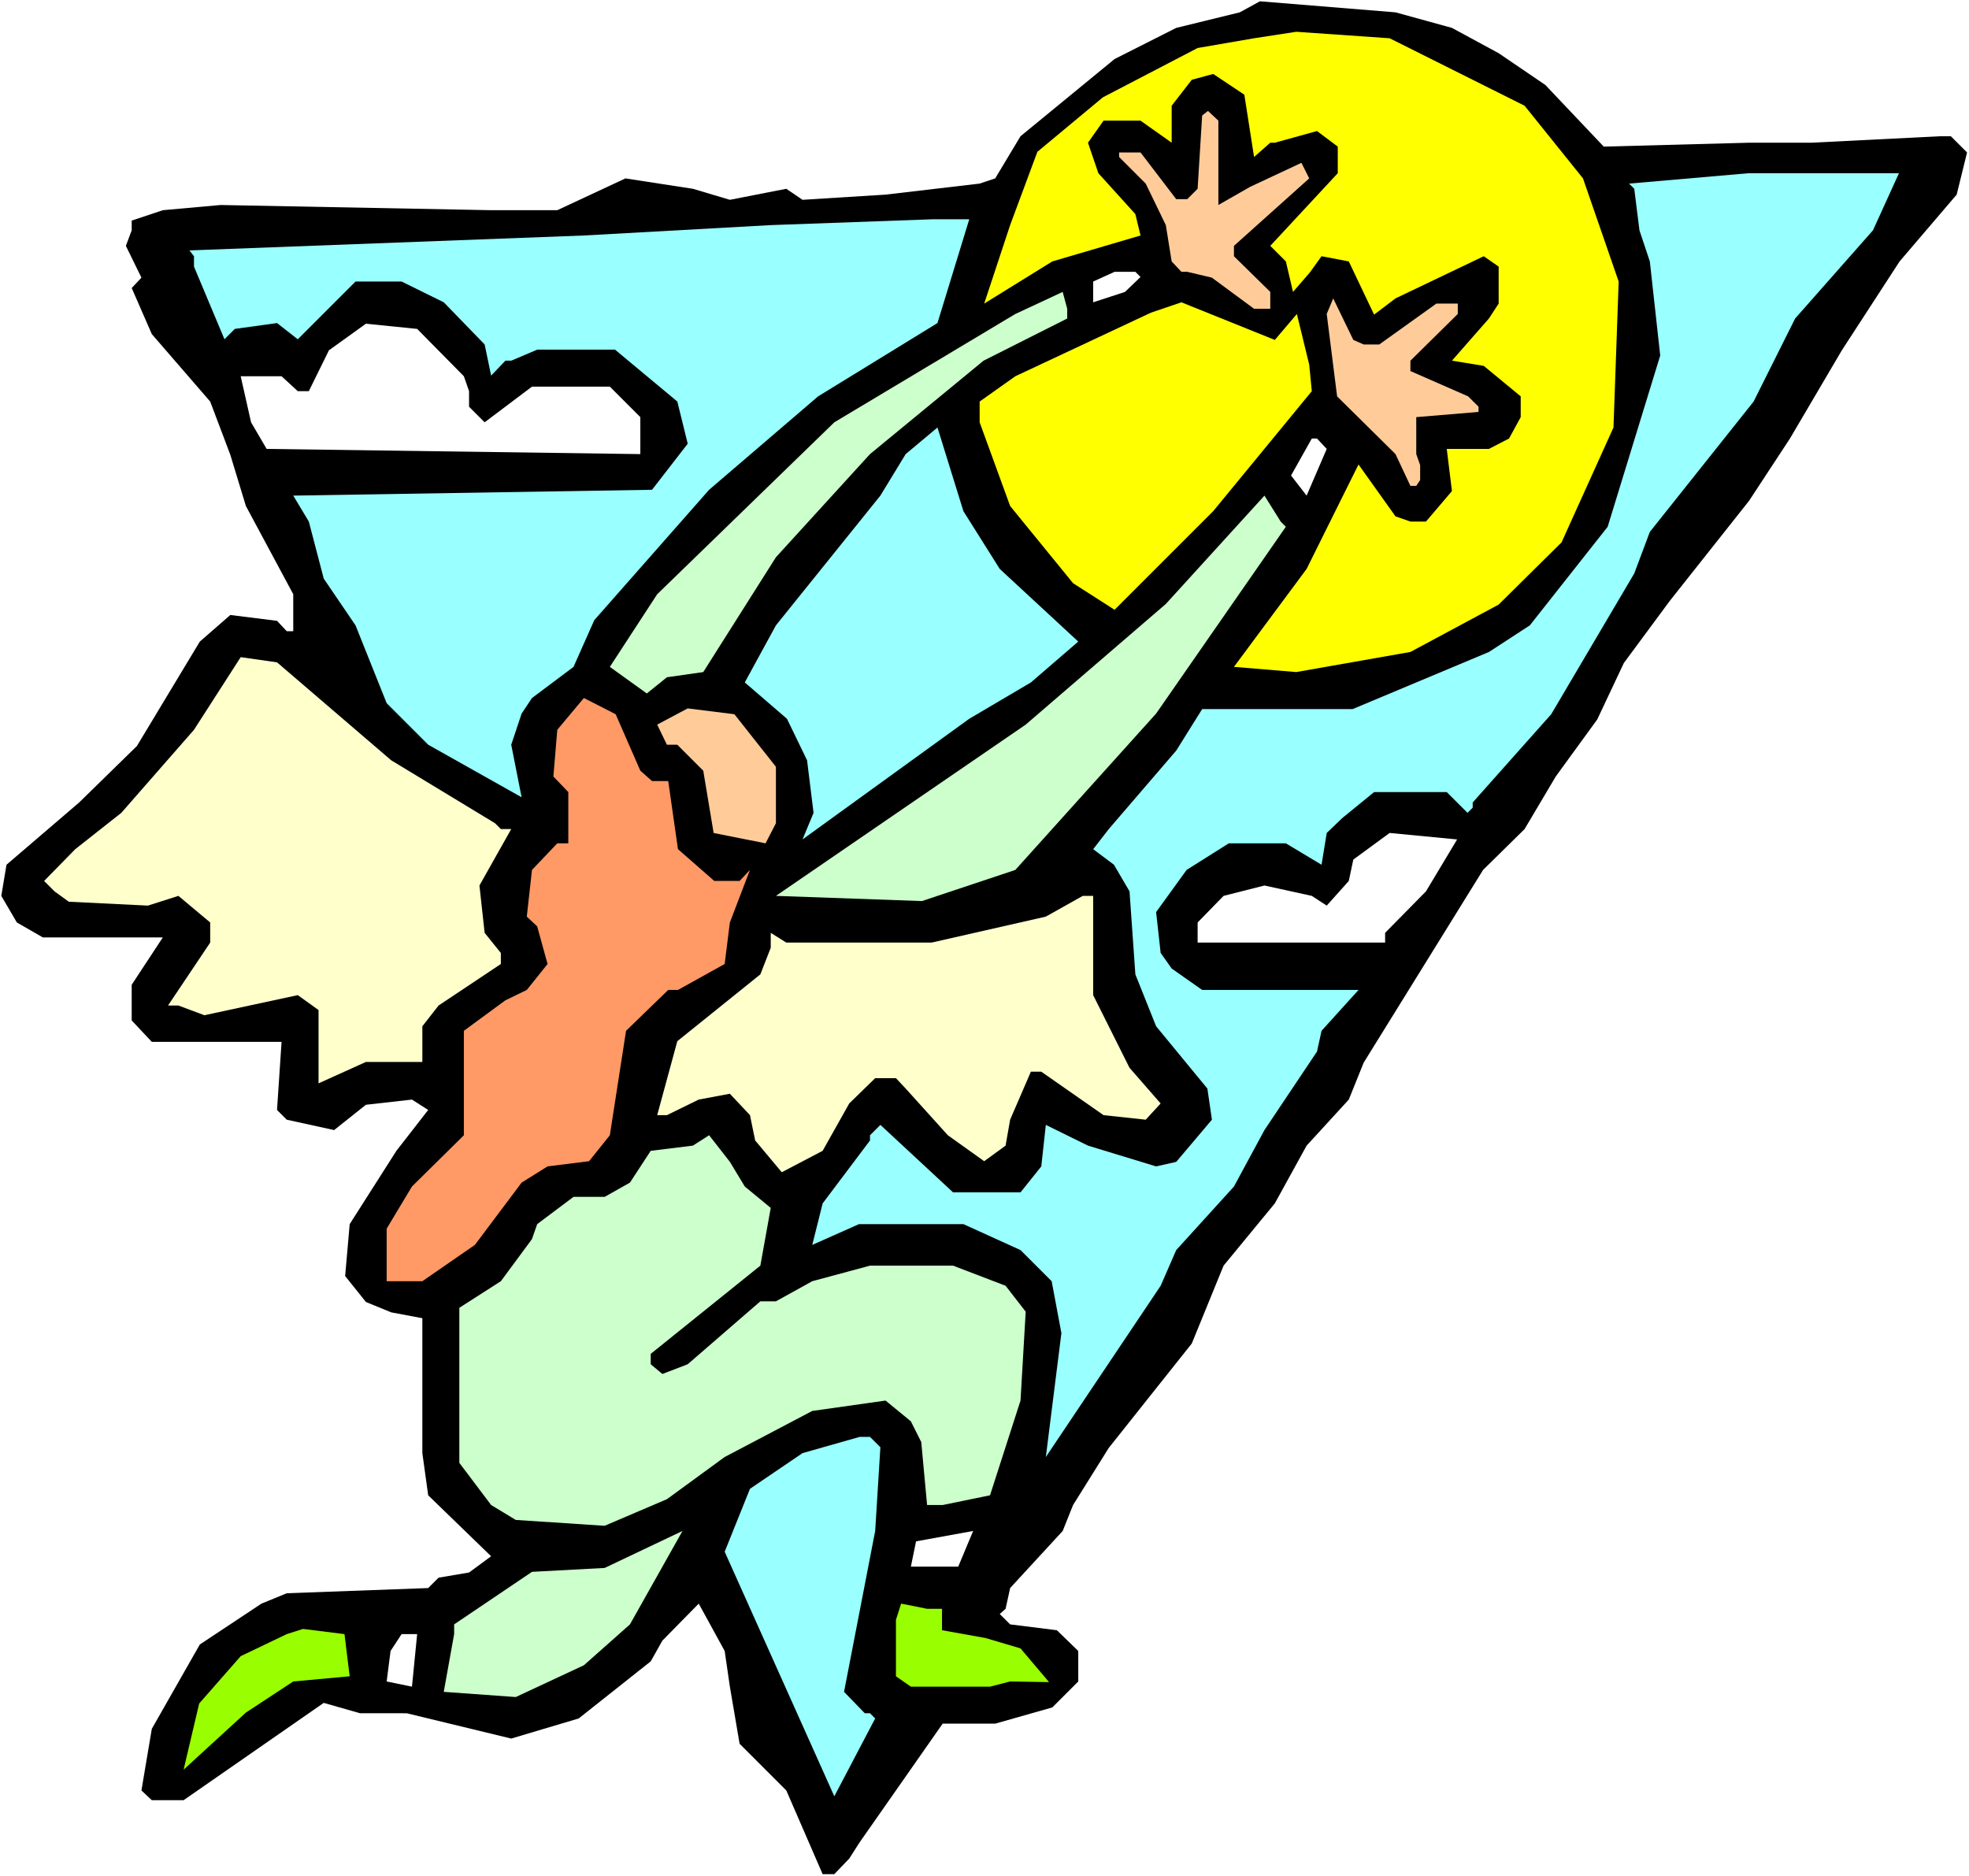 <?xml version="1.0" encoding="UTF-8" standalone="no"?>
<svg
   version="1.0"
   width="129.766mm"
   height="123.647mm"
   id="svg26"
   sodipodi:docname="Reaching 1.wmf"
   xmlns:inkscape="http://www.inkscape.org/namespaces/inkscape"
   xmlns:sodipodi="http://sodipodi.sourceforge.net/DTD/sodipodi-0.dtd"
   xmlns="http://www.w3.org/2000/svg"
   xmlns:svg="http://www.w3.org/2000/svg">
  <rect width="100%" height="100%" fill="#808080" stroke="none"/>
  <sodipodi:namedview
     id="namedview26"
     pagecolor="#ffffff"
     bordercolor="#000000"
     borderopacity="0.25"
     inkscape:showpageshadow="2"
     inkscape:pageopacity="0.0"
     inkscape:pagecheckerboard="0"
     inkscape:deskcolor="#d1d1d1"
     inkscape:document-units="mm" />
  <defs
     id="defs1">
    <pattern
       id="WMFhbasepattern"
       patternUnits="userSpaceOnUse"
       width="6"
       height="6"
       x="0"
       y="0" />
  </defs>
  <path
     style="fill:#ffffff;fill-opacity:1;fill-rule:evenodd;stroke:none"
     d="M 0,467.327 H 490.455 V 0 H 0 Z"
     id="path1" />
  <path
     style="fill:#000000;fill-opacity:1;fill-rule:evenodd;stroke:none"
     d="m 361.66,6.948 11.635,6.302 11.635,7.918 14.544,15.351 36.198,-0.97 h 15.514 l 32.158,-1.616 h 2.586 l 4.04,4.04 -2.586,10.504 -14.221,16.644 -14.382,22.138 -12.928,21.977 -10.181,15.513 -19.715,24.885 -11.474,15.513 -6.626,14.059 -10.342,14.22 -7.757,13.089 -10.342,10.18 -29.734,47.993 -3.717,9.211 -10.504,11.473 -7.918,14.382 -12.766,15.513 -7.918,19.391 -20.685,26.016 -8.888,14.22 -2.586,6.464 -13.09,14.22 -1.131,5.171 -1.454,1.293 2.586,2.585 11.635,1.454 5.333,5.171 v 7.595 l -6.464,6.464 -14.221,4.04 h -13.09 l -20.685,29.572 -2.586,4.04 -3.717,3.878 h -2.909 l -9.05,-20.845 -11.635,-11.635 -2.424,-14.22 -1.293,-8.888 -6.464,-11.796 -9.05,9.211 -2.909,5.171 -17.938,14.22 -16.806,5.009 -26.018,-6.302 H 89.688 l -9.05,-2.585 -34.906,24.239 h -7.918 l -2.586,-2.424 2.586,-15.351 11.958,-21.007 15.352,-10.18 6.302,-2.585 35.229,-1.293 2.586,-2.585 7.595,-1.293 5.494,-4.04 -15.675,-15.19 -1.454,-10.504 v -33.611 l -7.757,-1.454 -6.302,-2.585 -5.171,-6.464 1.131,-12.927 11.635,-18.26 7.918,-10.18 -4.04,-2.585 -11.474,1.293 -7.918,6.302 -11.797,-2.585 -2.424,-2.424 1.131,-16.967 H 37.814 l -5.01,-5.333 v -8.888 l 7.757,-11.796 H 10.666 l -6.464,-3.717 -3.878,-6.625 1.293,-7.756 18.099,-15.513 14.382,-14.059 15.675,-26.016 7.595,-6.625 11.635,1.454 2.424,2.585 h 1.616 v -9.211 L 61.246,126.042 57.368,113.277 52.358,100.026 37.814,83.22 32.805,71.747 l 2.424,-2.585 -3.878,-7.918 1.454,-3.878 v -2.424 l 7.757,-2.585 14.382,-1.293 67.387,1.293 h 16.483 l 16.968,-7.918 16.806,2.585 9.211,2.747 14.059,-2.747 4.04,2.747 20.685,-1.293 23.432,-2.747 3.878,-1.293 6.302,-10.504 23.432,-19.23 15.352,-7.756 15.837,-3.878 5.01,-2.747 33.774,2.747 z"
     id="path2" />
  <path
     style="fill:#ffff00;fill-opacity:1;fill-rule:evenodd;stroke:none"
     d="m 379.76,26.34 14.544,18.098 8.888,25.693 -1.293,36.358 -12.928,28.602 -15.675,15.513 -21.978,11.796 -28.442,5.009 -15.514,-1.293 18.099,-24.401 12.928,-26.016 9.211,12.927 3.717,1.293 h 3.878 l 6.464,-7.595 -1.293,-10.504 h 10.504 l 5.01,-2.585 2.909,-5.333 v -5.171 l -9.211,-7.595 -7.918,-1.293 9.211,-10.504 2.424,-3.717 v -9.211 l -3.717,-2.585 -21.978,10.504 -5.333,4.04 -6.302,-13.251 -6.787,-1.293 -2.909,4.04 -4.202,4.848 -1.778,-7.595 -3.878,-3.878 16.806,-18.098 v -6.625 l -5.171,-3.878 -10.504,2.909 h -1.131 l -4.04,3.555 -2.424,-15.513 -7.757,-5.171 -5.333,1.454 -5.01,6.464 v 9.211 l -7.757,-5.494 h -9.211 l -3.878,5.494 2.586,7.595 9.211,10.18 1.293,5.333 -21.978,6.464 -16.968,10.504 6.464,-19.553 6.787,-18.26 16.322,-13.574 23.594,-12.281 14.059,-2.424 10.504,-1.616 23.27,1.616 z"
     id="path3" />
  <path
     style="fill:#ffcc99;fill-opacity:1;fill-rule:evenodd;stroke:none"
     d="m 303.484,51.063 7.918,-4.525 12.766,-5.979 1.939,3.878 -18.746,16.806 v 2.585 l 9.05,8.888 v 4.201 h -4.04 l -10.504,-7.756 -6.141,-1.454 h -1.454 l -2.424,-2.585 -1.454,-9.049 -5.01,-10.342 -6.626,-6.625 v -1.131 h 5.333 l 8.888,11.635 h 2.747 l 2.586,-2.585 1.131,-18.26 1.454,-1.131 2.586,2.424 z"
     id="path4" />
  <path
     style="fill:#99ffff;fill-opacity:1;fill-rule:evenodd;stroke:none"
     d="m 466.539,57.365 -19.392,21.977 -10.342,20.684 -25.856,32.48 -3.878,10.342 -20.685,35.066 -19.554,21.977 v 1.293 l -1.293,1.293 -5.171,-5.171 h -18.099 l -7.918,6.464 -3.878,3.717 -1.293,7.918 -8.888,-5.333 h -14.221 l -10.504,6.625 -7.595,10.504 1.131,10.18 2.747,3.878 7.595,5.333 h 38.946 l -9.211,10.18 -1.131,5.171 -13.09,19.553 -7.595,14.059 -14.382,15.836 -3.878,8.888 -28.603,42.661 3.878,-30.864 -2.424,-12.927 -7.757,-7.756 -14.221,-6.464 h -26.018 l -11.635,5.171 2.586,-10.342 11.797,-15.675 v -1.293 l 2.586,-2.585 18.099,16.806 h 16.806 l 5.171,-6.464 1.131,-10.342 10.504,5.171 16.968,5.171 5.01,-1.131 8.888,-10.504 -1.131,-7.756 -12.766,-15.513 -5.171,-12.927 -1.454,-20.684 -3.878,-6.625 -5.171,-3.878 3.878,-5.009 16.806,-19.553 6.464,-10.342 h 37.491 l 33.936,-14.22 10.181,-6.625 19.392,-24.562 13.09,-42.661 -2.586,-23.431 -2.586,-7.756 -1.293,-10.342 -1.293,-1.293 29.734,-2.585 h 37.491 z"
     id="path5" />
  <path
     style="fill:#99ffff;fill-opacity:1;fill-rule:evenodd;stroke:none"
     d="m 233.512,80.473 -29.734,18.26 -27.149,23.269 -28.603,32.48 -5.171,11.635 -10.342,7.756 -2.586,3.878 -2.586,7.756 2.586,13.089 -23.27,-13.089 -10.342,-10.342 -7.757,-19.391 -7.918,-11.635 -3.717,-14.22 -3.878,-6.464 89.365,-1.454 8.888,-11.473 -2.586,-10.504 -15.514,-12.927 h -19.392 l -6.464,2.747 h -1.454 l -3.555,3.717 -1.616,-7.756 -10.181,-10.504 -10.504,-5.171 H 88.557 L 74.174,84.513 69.003,80.473 58.499,81.928 55.914,84.513 48.318,66.415 v -2.585 l -1.131,-1.454 98.253,-3.717 46.541,-2.585 40.238,-1.454 h 9.211 z"
     id="path6" />
  <path
     style="fill:#ffffff;fill-opacity:1;fill-rule:evenodd;stroke:none"
     d="m 284.092,69 -3.878,3.717 -7.918,2.585 v -5.171 l 5.333,-2.424 h 5.171 z"
     id="path7" />
  <path
     style="fill:#ccffcc;fill-opacity:1;fill-rule:evenodd;stroke:none"
     d="m 265.832,79.342 -20.846,10.504 -28.28,23.269 -23.432,25.693 -18.099,28.602 -9.05,1.293 -5.01,4.04 -9.211,-6.625 11.797,-18.098 44.117,-42.822 45.086,-26.986 11.797,-5.494 1.131,4.201 z"
     id="path8" />
  <path
     style="fill:#ffcc99;fill-opacity:1;fill-rule:evenodd;stroke:none"
     d="m 339.683,85.806 h 3.878 L 357.782,75.625 h 5.333 v 2.585 L 351.318,89.846 v 2.585 l 14.382,6.302 2.586,2.585 v 1.293 l -15.514,1.293 v 9.211 l 0.97,2.747 v 3.717 l -0.97,1.454 h -1.454 l -3.717,-7.918 -14.544,-14.382 -2.586,-20.522 1.616,-3.878 5.01,10.342 z"
     id="path9" />
  <path
     style="fill:#ffff00;fill-opacity:1;fill-rule:evenodd;stroke:none"
     d="m 323.038,78.211 3.07,12.604 0.162,1.616 0.485,5.009 -24.563,29.895 -10.342,10.342 -14.221,14.22 -10.342,-6.625 -15.675,-19.23 -7.595,-20.845 v -5.171 l 8.888,-6.302 33.774,-15.836 7.595,-2.585 23.27,9.372 z"
     id="path10" />
  <path
     style="fill:#ffffff;fill-opacity:1;fill-rule:evenodd;stroke:none"
     d="m 115.544,93.724 1.293,3.717 v 3.878 l 3.878,3.878 11.797,-8.888 h 19.392 l 7.595,7.595 v 9.211 L 66.418,111.822 62.539,105.197 59.954,93.724 h 10.181 l 4.04,3.717 h 2.747 l 5.01,-10.18 9.211,-6.625 12.766,1.293 z"
     id="path11" />
  <path
     style="fill:#99ffff;fill-opacity:1;fill-rule:evenodd;stroke:none"
     d="m 249.025,141.717 19.554,18.098 -11.797,10.18 -15.352,9.049 -41.531,30.056 2.747,-6.625 -1.616,-13.089 -5.01,-10.342 -10.504,-9.049 7.757,-14.22 26.018,-32.319 6.302,-10.342 7.918,-6.625 6.464,20.845 z"
     id="path12" />
  <path
     style="fill:#ffffff;fill-opacity:1;fill-rule:evenodd;stroke:none"
     d="m 330.472,111.822 -5.01,11.635 -3.878,-5.009 5.171,-9.211 h 1.293 z"
     id="path13" />
  <path
     style="fill:#ccffcc;fill-opacity:1;fill-rule:evenodd;stroke:none"
     d="m 320.291,131.213 -32.32,46.539 -35.067,38.944 -23.27,7.756 -36.36,-1.293 62.216,-42.661 34.906,-30.056 24.563,-26.986 4.04,6.464 z"
     id="path14" />
  <path
     style="fill:#ffffcc;fill-opacity:1;fill-rule:evenodd;stroke:none"
     d="m 97.445,189.387 25.856,15.675 1.454,1.454 h 2.586 l -7.918,14.059 1.293,11.796 4.04,5.009 v 2.747 l -15.514,10.342 -4.04,5.171 v 8.888 H 91.142 l -11.797,5.333 v -18.26 l -5.171,-3.717 -23.27,5.009 -6.464,-2.424 h -2.586 l 10.504,-15.675 v -5.009 l -7.918,-6.625 -7.595,2.424 -19.715,-0.97 -3.555,-2.585 -2.586,-2.585 7.757,-7.918 11.474,-9.049 18.099,-20.684 11.635,-18.098 9.05,1.293 z"
     id="path15" />
  <path
     style="fill:#ff9966;fill-opacity:1;fill-rule:evenodd;stroke:none"
     d="m 159.499,191.972 2.909,2.585 h 4.04 l 2.424,16.967 9.05,7.918 h 6.302 l 2.586,-2.747 -5.01,13.089 -1.293,10.342 -11.635,6.464 h -2.424 l -10.504,10.18 -4.04,26.016 -5.171,6.464 -10.342,1.293 -6.464,4.04 -11.635,15.513 -13.09,9.049 H 96.313 V 306.057 l 6.302,-10.504 12.928,-12.766 v -26.016 l 10.342,-7.595 5.333,-2.585 5.171,-6.464 -2.586,-9.372 -2.586,-2.424 1.293,-11.635 6.302,-6.625 h 2.747 v -12.766 l -3.717,-3.878 0.97,-11.635 6.626,-7.918 7.918,4.04 z"
     id="path16" />
  <path
     style="fill:#ffcc99;fill-opacity:1;fill-rule:evenodd;stroke:none"
     d="m 193.273,191.003 v 14.059 l -2.586,5.009 -12.928,-2.585 -2.586,-15.513 -6.464,-6.464 h -2.586 l -2.424,-5.009 7.595,-4.04 11.635,1.454 z"
     id="path17" />
  <path
     style="fill:#ffffff;fill-opacity:1;fill-rule:evenodd;stroke:none"
     d="m 355.196,222.029 -10.181,10.342 v 2.424 h -46.702 v -5.009 l 6.464,-6.625 10.181,-2.585 11.797,2.585 3.717,2.424 5.494,-6.141 1.131,-5.333 9.05,-6.625 16.806,1.616 z"
     id="path18" />
  <path
     style="fill:#ffffcc;fill-opacity:1;fill-rule:evenodd;stroke:none"
     d="m 272.296,242.713 v 5.171 l 9.05,18.098 7.757,8.888 -3.717,4.04 -10.504,-1.131 -15.514,-10.827 h -2.586 l -5.171,11.958 -1.131,6.464 -5.333,3.878 -9.05,-6.464 -10.504,-11.635 -2.424,-2.585 h -5.171 l -6.464,6.302 -6.626,11.796 -10.181,5.333 -6.626,-7.918 -1.293,-6.302 -5.01,-5.333 -7.757,1.454 -7.918,3.878 h -2.424 l 5.01,-18.422 20.685,-16.644 2.586,-6.625 v -3.717 l 3.878,2.424 h 36.198 l 28.442,-6.464 9.211,-5.171 h 2.586 z"
     id="path19" />
  <path
     style="fill:#ccffcc;fill-opacity:1;fill-rule:evenodd;stroke:none"
     d="m 185.517,295.553 6.464,5.333 -2.586,14.382 -27.31,21.977 v 2.585 l 2.909,2.424 6.302,-2.424 18.099,-15.675 h 3.878 l 9.05,-5.009 14.382,-3.878 h 20.685 l 13.09,5.009 5.01,6.464 -1.293,22.138 -7.595,23.593 -11.797,2.424 h -3.878 l -1.454,-15.675 -2.586,-5.171 -6.302,-5.171 -18.261,2.585 -21.816,11.473 -14.382,10.504 -15.514,6.625 -22.139,-1.454 -6.141,-3.717 -7.918,-10.504 v -38.621 l 10.342,-6.625 7.757,-10.504 1.293,-3.717 9.05,-6.787 h 7.757 l 6.302,-3.555 5.171,-7.918 10.504,-1.293 4.04,-2.585 5.171,6.625 z"
     id="path20" />
  <path
     style="fill:#99ffff;fill-opacity:1;fill-rule:evenodd;stroke:none"
     d="m 219.291,360.514 -1.293,20.845 -7.757,40.075 5.171,5.333 h 1.293 l 1.293,1.293 -10.181,19.391 -27.31,-60.921 6.302,-15.675 13.09,-8.888 14.221,-4.04 h 2.586 z"
     id="path21" />
  <path
     style="fill:#ccffcc;fill-opacity:1;fill-rule:evenodd;stroke:none"
     d="m 145.44,414.809 -16.968,7.918 -17.938,-1.293 2.586,-14.382 v -2.424 l 19.392,-13.089 18.099,-0.97 19.392,-9.211 -13.09,23.269 z"
     id="path22" />
  <path
     style="fill:#ffffff;fill-opacity:1;fill-rule:evenodd;stroke:none"
     d="m 226.886,390.247 1.293,-6.302 14.221,-2.585 -3.717,8.888 z"
     id="path23" />
  <path
     style="fill:#99ff00;fill-opacity:1;fill-rule:evenodd;stroke:none"
     d="m 234.643,400.75 v 5.333 l 10.827,1.939 8.726,2.585 7.11,8.403 -9.696,-0.162 -5.01,1.293 h -19.715 l -3.717,-2.585 v -14.059 l 1.293,-4.04 6.464,1.293 z"
     id="path24" />
  <path
     style="fill:#99ff00;fill-opacity:1;fill-rule:evenodd;stroke:none"
     d="m 87.102,417.556 -14.059,1.293 -11.797,7.756 -15.514,14.22 3.878,-16.482 10.342,-11.796 11.474,-5.494 4.04,-1.293 10.342,1.293 z"
     id="path25" />
  <path
     style="fill:#ffffff;fill-opacity:1;fill-rule:evenodd;stroke:none"
     d="m 102.616,420.142 -6.302,-1.293 0.97,-7.595 2.747,-4.201 h 3.878 z"
     id="path26" />
</svg>
